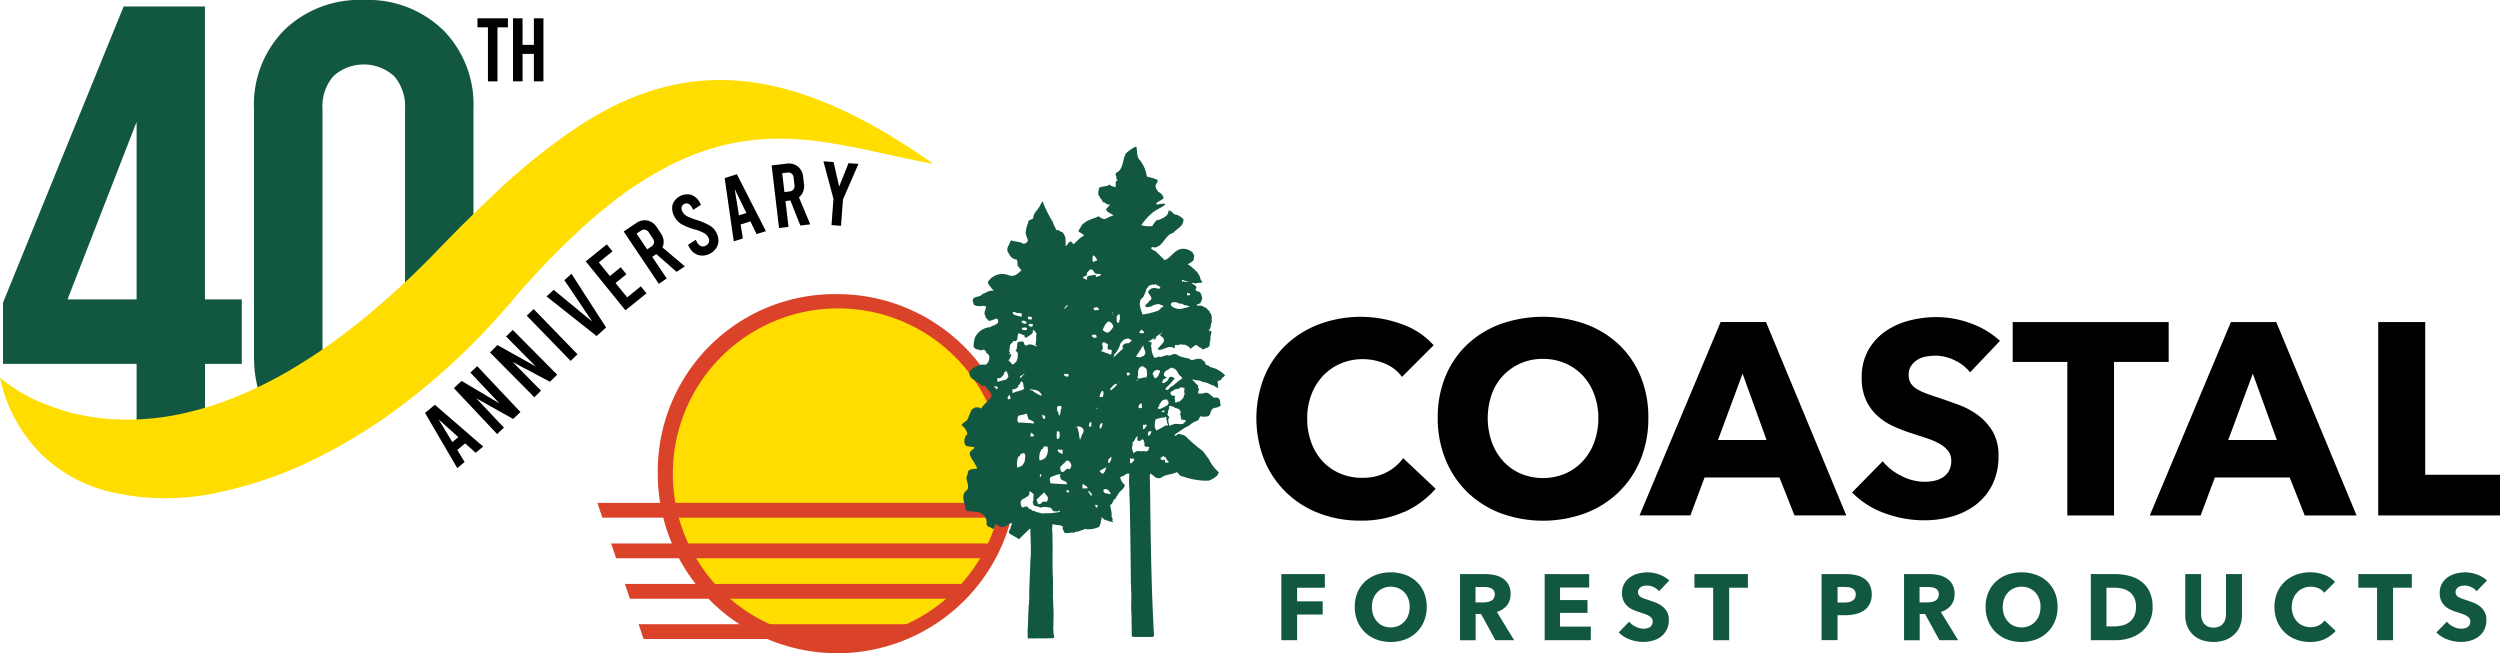 <?xml version="1.0" encoding="UTF-8"?>
<svg xmlns="http://www.w3.org/2000/svg" width="186.765" height="48.8" viewBox="0 0 186.765 48.8">
  <g id="CFP-logo-40th-anniversary" transform="translate(0 0)">
    <g id="Group_11" data-name="Group 11" transform="translate(31.752 1.368)">
      <path id="Path_36" data-name="Path 36" d="M62.316,59.374l-.59.49.547.9-.549.456L59.316,57.1l.734-.61,3.61,3.122-.559.465Zm-.511-.467-1.482-1.331,1.036,1.7Z" transform="translate(-59.316 -27.619)"></path>
      <path id="Path_37" data-name="Path 37" d="M63.339,52.744l.574-.54,2.829,1.678-2.169-2.3.51-.48,3.231,3.426-.549.517L65.012,53.5l2.067,2.193-.509.48Z" transform="translate(-61.185 -25.115)"></path>
      <path id="Path_38" data-name="Path 38" d="M68.379,47.731l.558-.555,2.871,1.606-2.226-2.245.5-.493,3.317,3.344-.536.53-2.79-1.477,2.121,2.14-.5.492Z" transform="translate(-63.527 -22.765)"></path>
      <rect id="Rectangle_1" data-name="Rectangle 1" width="0.713" height="4.709" transform="translate(7.6 22.216) rotate(-44.148)"></rect>
      <path id="Path_39" data-name="Path 39" d="M78.134,38.208l2.587,4.011-.707.642L76.271,39.9l.537-.489,2.886,2.378-2.089-3.1Z" transform="translate(-67.195 -19.124)"></path>
      <path id="Path_40" data-name="Path 40" d="M81.745,35.371,83.317,34.1l.425.522-1.019.826.826,1.019.809-.657.424.523-.81.656.869,1.071,1.019-.825.423.522L84.71,39.028Z" transform="translate(-69.739 -17.213)"></path>
      <path id="Path_41" data-name="Path 41" d="M90.995,34.589l-1.514-1.325-.307.207,1.083,1.614-.592.4-2.625-3.909.927-.623a1.094,1.094,0,0,1,.845-.2,1.116,1.116,0,0,1,.708.51l.287.43a1.212,1.212,0,0,1,.213.546.952.952,0,0,1-.083.526l1.67,1.414Zm-2.2-1.678.307-.206a.439.439,0,0,0,.2-.275.433.433,0,0,0-.085-.331l-.3-.453a.4.4,0,0,0-.607-.119l-.307.206Z" transform="translate(-72.2 -15.649)"></path>
      <path id="Path_42" data-name="Path 42" d="M96.012,31.686a1.039,1.039,0,0,1-.549-.184,1.227,1.227,0,0,1-.4-.469l-.074-.15.58-.375.079.156a.616.616,0,0,0,.289.306.412.412,0,0,0,.367-.019.463.463,0,0,0,.244-.259.437.437,0,0,0-.038-.35.808.808,0,0,0-.314-.332,3.491,3.491,0,0,0-.726-.282,4.131,4.131,0,0,1-1.012-.417,1.4,1.4,0,0,1-.495-.557,1.193,1.193,0,0,1-.122-.884,1.158,1.158,0,0,1,1.419-.711,1.209,1.209,0,0,1,.64.627l.055.108-.579.375-.062-.12a.7.7,0,0,0-.275-.321.334.334,0,0,0-.321,0,.367.367,0,0,0-.207.232.488.488,0,0,0,.062.346.762.762,0,0,0,.312.321,4.328,4.328,0,0,0,.727.293,4.927,4.927,0,0,1,1.019.432A1.338,1.338,0,0,1,97.12,30a1.228,1.228,0,0,1,.14.6,1.034,1.034,0,0,1-.18.55,1.28,1.28,0,0,1-1.068.539" transform="translate(-75.342 -13.961)"></path>
      <path id="Path_43" data-name="Path 43" d="M103.054,27.839l-.73.232.168,1.041-.68.216-.68-4.725.911-.289,2.168,4.252-.694.219Zm-.3-.626-.873-1.791.321,1.966Z" transform="translate(-78.747 -12.667)"></path>
      <path id="Path_44" data-name="Path 44" d="M109.832,27.452l-.743-1.87-.367.044.228,1.93-.708.084-.552-4.677,1.108-.131a1.09,1.09,0,0,1,.844.209,1.108,1.108,0,0,1,.4.776l.062.514a1.255,1.255,0,0,1-.06.583.961.961,0,0,1-.315.43l.841,2.021Zm-1.188-2.5.367-.043a.434.434,0,0,0,.308-.151.441.441,0,0,0,.076-.334l-.064-.541a.4.4,0,0,0-.486-.383l-.367.043Z" transform="translate(-81.795 -11.973)"></path>
      <path id="Path_45" data-name="Path 45" d="M117.53,22.707l-1.156,2.659-.146,1.966-.711-.053.146-1.966-.75-2.8.759.056.416,1.832.7-1.749Z" transform="translate(-85.151 -11.83)"></path>
      <path id="Path_49" data-name="Path 49" d="M66.638,2.557h2.274v.673h-.781V7.266h-.712V3.229h-.781Z" transform="translate(-62.719 -2.556)"></path>
      <path id="Path_50" data-name="Path 50" d="M71.6,7.265V2.556h.712V4.541h.848V2.556h.713V7.265h-.713V5.214h-.848V7.265Z" transform="translate(-65.027 -2.556)"></path>
    </g>
    <g id="Group_12" data-name="Group 12" transform="translate(0.225 0)">
      <path id="Path_46" data-name="Path 46" d="M49.571,2.24A8.062,8.062,0,0,0,43.641,0a8.06,8.06,0,0,0-5.928,2.24,7.933,7.933,0,0,0-2.267,5.9V26.558c0,.14.006.284.011.419A8.254,8.254,0,0,0,36.6,31.044c.222-.15.439-.31.662-.471a.115.115,0,0,0,.032-.026c.129-.088.254-.186.383-.285a33.038,33.038,0,0,0,3.012-2.582,4.711,4.711,0,0,1-.124-1.123V8.143a3.431,3.431,0,0,1,.817-2.458,3.388,3.388,0,0,1,4.532,0,3.455,3.455,0,0,1,.817,2.458V21.978c.149-.14,3.9-3.678,5.112-4.237v-9.6a7.934,7.934,0,0,0-2.266-5.9" transform="translate(-16.697)" fill="#125741"></path>
      <path id="Path_47" data-name="Path 47" d="M15.506,22.785V.9H9.433L.42,23.023V27.6H10.4v7.037h3.751c.45-.15.906-.321,1.36-.518V27.6h2.748V22.785Zm-10.265,0L10.4,9.524V22.785Z" transform="translate(-0.42 -0.418)" fill="#125741"></path>
    </g>
    <path id="Path_48" data-name="Path 48" d="M69.724,17.43c-5.86-1.061-11.011-3.08-17.245-.927-.022.007-.036.015-.06.022a17.627,17.627,0,0,0-1.86.762A26.461,26.461,0,0,0,45.1,20.823c-.024.015-.038.03-.06.045q-.528.426-1.076.919c-.263.225-.524.464-.786.71a57.813,57.813,0,0,0-5,5.254c-.524.621-1.054,1.211-1.6,1.787a5.218,5.218,0,0,1-.388.419.486.486,0,0,1-.06.067c-.419.442-.845.867-1.272,1.286a47.952,47.952,0,0,1-4.634,4.006c-.187.142-.366.284-.553.411a.169.169,0,0,1-.045.037l-.41.3c-.83.6-1.66,1.144-2.5,1.659-.024.016-.038.022-.06.037-1.018.613-2.027,1.173-3.035,1.667a30.3,30.3,0,0,1-7,2.482,18.292,18.292,0,0,1-8.5,0,11.09,11.09,0,0,1-4.806-2.572c-.022-.015-.038-.037-.06-.052A11.333,11.333,0,0,1,0,33.4a11.809,11.809,0,0,0,3.342,1.966.1.1,0,0,0,.044.015,16,16,0,0,0,5.824,1.151,19,19,0,0,0,4.993-.583,21.29,21.29,0,0,0,2.391-.718c.247-.089.494-.179.74-.276a30.149,30.149,0,0,0,3.17-1.465c.359-.187.718-.389,1.083-.605A41.816,41.816,0,0,0,26.894,29.2c.254-.2.515-.411.77-.628.352-.292.718-.606,1.076-.92.023-.015.038-.037.059-.052,1.264-1.106,2.58-2.355,3.917-3.745.524-.545,1.04-1.068,1.548-1.584.627-.628,1.248-1.234,1.861-1.824.022-.022.036-.037.06-.059l.388-.367a47.781,47.781,0,0,1,6.6-5.367c.262-.179.523-.344.786-.5.358-.217.717-.426,1.076-.62.022-.007.036-.022.06-.029A19.347,19.347,0,0,1,50.56,11.48a17.193,17.193,0,0,1,1.86-.261h.06c4.934-.389,10.443,1.405,17.245,6.212" transform="translate(0 -5.189)" fill="#fd0"></path>
    <path id="Path_51" data-name="Path 51" d="M118.427,55.186a12.9,12.9,0,1,1-12.9-12.851,12.876,12.876,0,0,1,12.9,12.851" transform="translate(-43.044 -19.673)" fill="#fd0"></path>
    <path id="Path_52" data-name="Path 52" d="M118.625,54.462a13.413,13.413,0,1,1-26.826,0,13.225,13.225,0,0,1,13.413-13.414,13.413,13.413,0,0,1,13.413,13.414M105.271,42.114a12.347,12.347,0,1,0,12.348,12.348,12.348,12.348,0,0,0-12.348-12.348" transform="translate(-42.659 -19.075)" fill="#da4329"></path>
    <path id="Path_53" data-name="Path 53" d="M114.434,71.285V70.179H83.363l.376,1.106Z" transform="translate(-38.739 -32.612)" fill="#da4329"></path>
    <path id="Path_54" data-name="Path 54" d="M113.975,76.953V75.846H85.289l.376,1.108Z" transform="translate(-39.634 -35.246)" fill="#da4329"></path>
    <path id="Path_55" data-name="Path 55" d="M112.293,82.6l.851-1.108H87.209l.376,1.108Z" transform="translate(-40.526 -37.87)" fill="#da4329"></path>
    <path id="Path_56" data-name="Path 56" d="M107.362,88.217,110.5,87.11H89.117l.376,1.107Z" transform="translate(-41.413 -40.48)" fill="#da4329"></path>
    <path id="Path_57" data-name="Path 57" d="M162.368,42.913a.083.083,0,0,0-.011-.009l-.017.028Z" transform="translate(-75.44 -19.938)" fill="#125741"></path>
    <path id="Path_58" data-name="Path 58" d="M142.992,44.745a.081.081,0,0,0,.007.017l.021,0Z" transform="translate(-66.449 -20.793)" fill="#125741"></path>
    <path id="Path_59" data-name="Path 59" d="M165.192,55.5h0l.019.019Z" transform="translate(-76.765 -25.791)" fill="#125741"></path>
    <path id="Path_60" data-name="Path 60" d="M147.754,58.107c-.011.013-.02.025-.032.037a.23.23,0,0,0,.032-.037" transform="translate(-68.647 -27.002)" fill="#125741"></path>
    <path id="Path_61" data-name="Path 61" d="M143.116,57.734h0l.027-.019Z" transform="translate(-66.506 -26.821)" fill="#125741"></path>
    <path id="Path_62" data-name="Path 62" d="M145.426,57.851a.027.027,0,0,0-.007-.012.068.068,0,0,0,.007.012" transform="translate(-67.576 -26.878)" fill="#125741"></path>
    <path id="Path_63" data-name="Path 63" d="M149.755,59.629c0,.005,0,.011-.006.017a.14.14,0,0,1,.025,0Z" transform="translate(-69.589 -27.71)" fill="#125741"></path>
    <path id="Path_64" data-name="Path 64" d="M138.193,67.83h.017a.018.018,0,0,0-.017,0" transform="translate(-64.218 -31.52)" fill="#125741"></path>
    <path id="Path_65" data-name="Path 65" d="M147.777,35.3c-.028.18.075.3.114.456a.318.318,0,0,1-.133.389l-.028-.029-.133.114-.047-.047-.048.047c-.066-.047-.37.019-.266-.18.085-.057.047-.208.18-.208-.067-.171-.039-.294-.162-.456-.1-.2-.237-.142-.436-.247-.256.076-.446-.037-.607.247a.451.451,0,0,0,.228.342c.237.351-.389.493-.456.778.38.133.749-.322,1.157-.209m2.049-1.934c0,.1-.237.113-.133.256.654.417-.142.692-.209,1.024l.066.02c.395.035.713-.368,1.117-.145.059.034.1.018.088.011.018-.094-.048-.264.142-.228.17.057.284-.133.455,0,.085-.085.441.065.569.275.034.018.057-.017.075-.035.093-.092.18-.122.314-.24l.151.048c.047.085.114.1.162.151.085-.057.17.162.227.113.114.048.209-.123.323-.086.114-.113.161-.066.2-.293-.028-.067.022-.191.032-.277,0,0,.033.01.016-.046a1.2,1.2,0,0,1,0-.228c0-.056.114-.351.047-.436a.11.11,0,0,0-.133.028l-.047-.048a.812.812,0,0,0,.18-.436c-.066-.086.152-.256.048-.314s.113-.085-.028-.113l.048-.048c-.038-.1,0-.238-.086-.322h.019c-.009-.057-.161-.115-.095-.2-.151-.085-.218-.284-.426-.322a.515.515,0,0,0-.484-.086l-.066-.076.066-.067c.076.057.151-.085.209-.066.019-.066.095-.19.095-.228l.038-.133a.551.551,0,0,0-.019-.095c-.037-.095-.057-.313-.209-.389-.057-.057-.1.037-.151-.067-.266-.057.009-.2-.076-.342-.086-.095-.246-.161-.342-.246a.361.361,0,0,1,.275.039,1.562,1.562,0,0,1,.483-.067c.114-.076-.085-.189-.076-.228l-.038-.133a.8.8,0,0,0-.161-.323l-.047-.085a3.679,3.679,0,0,0-.73-.616,1.125,1.125,0,0,0,.436-.294c.076-.047-.057-.1.047-.142-.057-.085.066-.161-.028-.247-.066-.246-.2-.284-.407-.389a.891.891,0,0,0-.731,0c-.418.19-.588.588-1.025.778l-.7-.683a.667.667,0,0,1-.323-.208c.076-.18.209-.028.323-.066.606-.124.731-.939,1.337-1.091.323-.37.787-.474.759-1.024-.114-.076-.247-.238-.342-.228-.057-.133-.142-.028-.209-.114-.179.048-.265-.228-.436-.275-.066.076-.057-.057-.132-.048.037.465-.494.616-.778.749l-.038-.048a1.422,1.422,0,0,0-.389.484,1.993,1.993,0,0,1-.825-.066,4.611,4.611,0,0,1,.88-.968c.291-.23.945-.492.9-.606s-.634.1-.664-.019.545-.333.55-.436a.653.653,0,0,0-.389-.455c-.095-.152-.246-.33-.209-.474s.186-.295.162-.389-.521-.2-.816-.293a2.527,2.527,0,0,0-.531-1.233c-.247-.247-.171-.655-.247-.977h-.095a3.141,3.141,0,0,0-.7.5c-.076.037.01.141-.066.151-.19.474-.132,1.043-.664,1.3-.095.152.085.246.028.407-.028.1.18.1.037.19l-.019-.029c-.133.162-.019.294-.094.5-.153-.066-.323-.066-.427-.209-.228.189-.541.1-.8.256-.01.256-.085.285-.028.541.018.076.142.113.094.209.18.066.209.418.342.323a.572.572,0,0,0,.436.18,3.13,3.13,0,0,0-.322.361.65.65,0,0,0,.175.2c.139.1.343.18.394.232a3.562,3.562,0,0,0-.522.227c-.237.133-.436-.048-.6-.161a1.106,1.106,0,0,1-.38.161s-.315.118-.449.188a2.073,2.073,0,0,0-.443.333c-.019.133-.19.285-.228.436.077.124.361.18.408.342l-.162.085a3.3,3.3,0,0,0-.454.408.378.378,0,0,1-.115.095l-.037.048-.209-.209c-.256.066-.18.256-.389.342,0-.4.057-.74-.275-1.072-.171.086-.189-.237-.38-.085a2.964,2.964,0,0,1-.342-.749l-.028.019-.066-.132a8.946,8.946,0,0,1-.588-1.215l-.013-.051c-.1-.152-.034.089-.129.079a2.205,2.205,0,0,1-.408.635s-.209.294-.18.437c-.067.208-.313.123-.389.313l.019.028a2.579,2.579,0,0,0-.206.825c.031.245.168.48.168.559a.381.381,0,0,1-.322.247c-.294-.189-.635-.142-.958-.266-.057.313-.456.626-.133,1a.688.688,0,0,0,.541.437c.133.057.067.332.114.5.17.085.124.265.3.265-.247.256-.531.569-.958.418a1.268,1.268,0,0,0-1.574.493c-.019.142.18.351.275.456l-.019.028c.161.057.038.076.18.161l-.028.019c-.342-.066-.465.133-.815.228-.18.294-.608.113-.731.456a1.57,1.57,0,0,0,.1.36c.256.142.265.057.5.114.123-.095.266,0,.407,0-.019.237-.228.5-.047.711-.048.171.246.3.246.389a3.518,3.518,0,0,0,.55-.189c.162.019.124.132.162.256-.133.256-.493.275-.617.389a1.368,1.368,0,0,0-1.138.8,2.627,2.627,0,0,0-.095.655c.043.089.151.152.161.18.085.049.208-.009.256.076a.525.525,0,0,0,.36-.048c.076.02.01.115.1.086.01.029.114.085.038.142,0,0,.348.17.256.455a.611.611,0,0,1-.256.455,1.373,1.373,0,0,0-1.224.522c-.057.475.342.6.7.863.113.066.284.3.407.18l.048-.019c.1.228.389.418.455.617.086.142.038.3-.047.313-.152.266-.541.521-.7.825-.066-.133-.3-.113-.436-.113-.095.1-.214.1-.266.18s-.256.617-.256.617c-.086.266-.322.266-.5.541a1.012,1.012,0,0,1,.436.617c-.019.085-.038.123-.114.142a1.279,1.279,0,0,0-.066.2.584.584,0,0,0,0,.454c.1.259.541.133.731.257-.19.218-.369.238-.37.454s.332.626.389.769c.048.114.209.247.114.37-.189-.028-.532.01-.635.2a.721.721,0,0,1-.067.295c-.171.313.218.673.019,1.052-.588.455-.142.967-.114,1.545.465.181,1.081-.037,1.413.456a.75.75,0,0,1,.133.549c.057.3.285.2.456.38.085.038.085-.066.161-.114.019-.569.36.142.635-.037.285-.019.323-.19.569-.275,0,0,.028-.057.048-.048-.039.057.085.151-.019.209.01.038-.066.142-.047.18-.01.1-.18.256-.114.408.228.18.512.266.73.456l.8-.778c.133,0,.019.171.066.228-.01.095.075,1.584,0,2.049,0,0-.078,2.1-.095,2.371a8.085,8.085,0,0,1-.048,1.253c.01.094-.019.474-.019.474s-.019.826-.048,1.186c-.009.151.008.274,0,.368a1.374,1.374,0,0,1,0,.268c.209-.038.465.01.635-.019,0,0,.892.012,1.3-.019.1-.1.01-.266,0-.323a2.886,2.886,0,0,0-.019-.341s.031-1,.019-1.384c0,0-.038-.749-.047-1.186a3.189,3.189,0,0,0,0-.521,9.573,9.573,0,0,0-.019-1.12s-.019-1.176,0-1.641l-.019-1.338a1.931,1.931,0,0,1,.019-.663c.3.113.521.009.777.209-.1.151.085.332.114.454a1.671,1.671,0,0,0,.522-.028c.095-.019.209.056.294-.067.124.038.275-.066.36-.047.076-.133.208-.01.3-.161a1.746,1.746,0,0,0,1.09-.151c.085-.086.1-.275.162-.37l-.048-.047.048-.038c-.01-.086.095-.142,0-.189l.066-.067.18.18c.1-.037.161.114.247.048a.4.4,0,0,0,.3.094c.039.1.085-.028.113,0-.009-.057-.123-.066-.048-.142.01-.066-.037-.237-.095-.246.01-.066.086-.066,0-.115l.048-.048-.019-.018c-.01-.171-.076-.408-.114-.664.227-.133.171-.369.408-.5.085-.048.01-.18.133-.2.077-.342.541-.483.55-.824a.838.838,0,0,1-.342-.589c.066.047.133-.094.2-.047l.162-.113c.057-.02.237-.162.322-.048a5.32,5.32,0,0,0,0,1.024v.484c.048.414.1,5.142.115,6.687,0,0,.056,1.014.019,1.461,0,0,0,.664.028.911,0,0,.01.911.019,1.5l.067.095h1.507l.086-.095c-.256-4.59-.246-8.536-.313-11.969,0,0,.009-.123.066-.133,0,0,.192.135.293.229a.447.447,0,0,0,.55.037c.284-.218.759-.19,1.11-.38.151.113.256.342.408.313a5.389,5.389,0,0,0,1.252.294,3.646,3.646,0,0,0,.73.029,1.77,1.77,0,0,0,.665-.422s.065-.2.084-.2a2.967,2.967,0,0,1-.721-.929c.019-.009-.484-.664-.484-.664a11.829,11.829,0,0,1-1.3-1.119,1.42,1.42,0,0,0-.522-.151c-.121.059-.133.124-.227.133l-.067-.067s.56-.38.635-.436a4.524,4.524,0,0,1,.5-.275,1.37,1.37,0,0,1,.57-.341c.1-.034.228-.342.228-.342a1.066,1.066,0,0,0,.456.028c.417-.019.189-.474.569-.635,0,0,.285-.057.322-.077a.6.6,0,0,1,.133-.066c.086-.038,0-.246,0-.246a.2.2,0,0,0,0-.115c-.008-.1-.1-.316-.294-.275h-.161c-.189-.1-.418-.436-.664-.361a1.121,1.121,0,0,1-.569.039c.133-.067,0-.19.1-.228.019-.076-.01-.123-.067-.2a.229.229,0,0,0,0-.066l.048-.047c-.133-.123-.294-.294-.455-.455l.037-.066c.076.095.218.076.3.085a1.155,1.155,0,0,0,.227.028c.218.152.379.089.645.222a2.644,2.644,0,0,0,.4.162,1.242,1.242,0,0,0,.345.185c-.1-.123-.01-.341-.1-.455.085-.18.274-.084.3-.216l.067-.106c.115-.057.139-.139.228-.18a2.287,2.287,0,0,0-.712-.5s-.3-.1-.426-.133c-.124-.162-.238-.066-.37-.256.057-.142-.151-.17-.227-.294-.038-.066-.256-.047-.294-.066-.113.028-.218.038-.36.086-.076-.01-.152.047-.228-.038-.009-.077-.635-.124-.911-.3a.421.421,0,0,0-.37-.086s-.294.162-.456.066a3.436,3.436,0,0,0-.407.133,2.7,2.7,0,0,0-.294,0c-.076.095-.133.028-.228.076a1.288,1.288,0,0,1-.227-.759c-.123-.142.095-.294-.048-.427-.018,0-.056-.01-.066.019-.047-.1-.123,0-.18,0m1.906-.882-.019.019m-1.46.683c.237,0,.2-.275.3-.408-.132-.1.152-.085.066-.228m-3.348,1.954c.01-.066.075-.142.047-.2a1.73,1.73,0,0,0,.474-.843c.142-.171.266-.351.456-.342.171-.134.323.142.483.113,0-.029-.019-.038-.028-.048m4.325-3.433a.179.179,0,0,1-.2.114c-.113-.038-.018-.142-.047-.209.038,0,.057.048.086.066.066-.076.094.048.161.028m-.588-1.052a4.351,4.351,0,0,0,.456.162.944.944,0,0,1-.408-.048l-.048.048-.066-.067Zm-.8,1.707a.722.722,0,0,1,.426,0l.076.066.038-.037c.048.123.142,0,.209.067.066-.039.171.161.275.085a1.216,1.216,0,0,0,.341.094,3.631,3.631,0,0,1-.389.133c-.066-.086-.132.076-.227.048a.91.91,0,0,1-.8-.228c-.047-.047-.01-.162.048-.228m-2.277-.294c.228-.124.217-.4.342-.521-.048-.086.075-.19.047-.228.123-.1.208-.314.38-.275l.028-.047c.133.114.284-.133.389.114.114-.1.18.1.247.141-.161.189-.389-.085-.588.039-.133-.01-.275.151-.341.256.028.227.465.474.114.683l-.029-.028c.019.18-.455.342-.227.5.095-.02.2.047.275-.067l.048.048a1.1,1.1,0,0,1,.683-.209c.076.1.285.057.275.229l-.011.019a.056.056,0,0,1,.011.009l-.028.019.017-.028c-.06-.052-.107.043-.179-.019.048.123-.095.179-.18.255a5.873,5.873,0,0,1-1.186.294c-.124-.407-.332-.835-.085-1.185m.019,2.295c.01.1.209.115.18.256-.066,0-.142.1-.2,0-.019.057-.057.038-.095.019-.124-.1.066-.2.113-.276M145.464,33a.114.114,0,0,0,.043-.032c0-.009,0-.016,0-.022-.015-.031-.088-.054-.044-.1a.1.1,0,0,1,.044.1.023.023,0,0,1,0,.022.187.187,0,0,0,.022.108Zm-.731,6.19c-.075.009-.171-.02-.228.028a.865.865,0,0,1,.18-.483c.151-.029.085.18.114.275l-.048.047c.066.048-.019.086-.019.133m-.209,2.39c-.019-.162-.057-.38.18-.455a.468.468,0,0,1-.18.455m.066-5.823c.18-.067.133-.238.162-.342l-.048-.047h.029a.175.175,0,0,1,.067-.275l.047.047c.038-.132.095.076.18.048.256.094-.113.4.2.474.075-.1.113.1.189,0a1.6,1.6,0,0,1-.047.369c-.152-.047-.313-.123-.484-.161l-.038-.048a.871.871,0,0,1-.256-.066m.456-1.366-.085-.067-.029.019-.2-.161c.086-.209.209-.541.456-.635a.475.475,0,0,1,.341.408c-.113.161-.275.426-.483.436m.958-.958-.047.047c.037.019.018.057.028.086-.142-.019.01.094-.076.113-.189-.085-.114-.275-.133-.426-.019-.123.133-.228.181-.275a.63.63,0,0,1,.047.456m-1.982-4.828c.161.066.171.151.294.323-.038.17-.18.038-.294.2a.7.7,0,0,1,0-.521m-.474,1.318.085-.113a.788.788,0,0,0,.142-.133c.189-.076.225.067.283.1l.031.084a.38.38,0,0,0,.255.142c.048-.019.077-.076.114,0h.066l.1.019c-.1.171-.256.133-.389.209-.028,0,.019-.124-.066-.19a2.273,2.273,0,0,1-.342.076c-.085-.048-.161.076-.256.066l-.019.247c-.1-.048-.218-.086-.294-.133.019-.171.389-.124.294-.37m.73,4.809a.292.292,0,0,1-.37-.113c.019-.114.143-.057.181-.114l.048.048c.009-.028.047-.028.066-.028a.275.275,0,0,1,.076.208m.133-2.029c-.133-.076-.247.095-.36-.085-.01-.189.171-.085.246-.162.019.048.218.142.114.247m-1.366,9.74a5.327,5.327,0,0,1-.1-.588c0-.048-.076-.246-.085-.341l-.095-.1a.41.41,0,0,1,.521.19c.057.189-.086.342-.133.456,0,.113-.133.266-.113.378m-.844,3.87c-.114.029-.18-.028-.18-.133a.131.131,0,0,1,.209.047c-.048.02-.019.057-.028.086m-.617-1.631a.569.569,0,0,0-.037-.228,1.874,1.874,0,0,1,.36-.369c.171-.3.38-.1.456.113.076.123-.028.284-.095.408-.3-.266-.408.446-.684.076m.256-7.246c.142.142.275-.1.342.113v.094c-.143.048-.37.01-.342-.208m-.161,2.5-.048.048c.028.009.028.048.028.066h-.028c-.053.185-.034.418-.168.58a.225.225,0,0,1-.031.037c.012-.012.02-.025.031-.037.079-.116-.109-.177-.031-.323-.152-.038-.1-.256-.1-.408.124-.028.218-.114.342.037m-.342,1.784c.047.01.1.095.161.038.01.142.1.446-.095.569l-.085-.019a1.473,1.473,0,0,1,.019-.588m.133,1.366c.075.124.18-.019.275.067v.293a.871.871,0,0,1-.361-.208.126.126,0,0,1,.086-.152m2.371-2.03.047.048c.029.085-.019.189,0,.294l-.208-.019c.086-.095.009-.275.161-.323m.436-.957-.029-.02.114-.113c.019.066-.057.085-.085.133m-4.468,6.742.55-.53a4.275,4.275,0,0,1,.295.389c-.02.086,0,.256-.133.323a.393.393,0,0,0-.275,0c-.1.085-.171.237-.294.133h-.077c.029-.1-.085-.218-.066-.314m-.474-4.969c.161-.057.113.114.247.095v.161h-.228c-.1-.095.114-.2-.019-.256m.227-.7a3.74,3.74,0,0,0-.682-.047l.019-.019a4,4,0,0,0-.474,0c.056-.114-.1-.066-.067-.162h.019c0-.085-.037-.36.18-.389a3.092,3.092,0,0,1,.342-.066l.067-.048h0l.028-.019-.027.019.16.028c-.123.1.085.171.028.294.114.209.266.1.455.314.01.047-.028.066-.047.094m-.635,2.751a.853.853,0,0,1-.275.436c-.114.009-.161.094-.294.094a1.247,1.247,0,0,1,.067-.759c0-.113.179-.038.132-.18a.505.505,0,0,1,.256-.134c.237.019.095.39.114.542m-.483-5.53-.048-.048c.152-.066.18-.2.228-.313.228-.01.162.284.209.407-.01.038.028.047.048.067-.067.218-.332.151-.408.256-.161-.028-.313.113-.455.113h-.028V38.6h.028v.019a.555.555,0,0,0,.427-.228m.322-.8c-.057.038-.066.113-.142.161l-.066-.019c-.019-.142.171-.162.275-.256h.067l-.086.095c0-.028-.019-.037-.028-.047l-.048.047Zm.682,1.09c-.038.028-.18,0-.142-.066.389.038.721.057.873.436a.044.044,0,0,0-.028.048,2.343,2.343,0,0,1-.7-.418m.768,4.354c0,.018.019.028.029.047.076-.075.028-.189.161-.209a1.163,1.163,0,0,0,.2.019.973.973,0,0,1-.2.891c-.1.01-.218.161-.389.133a1.082,1.082,0,0,1,.2-.882m-.019-2.551a.022.022,0,0,1,.007.012c.056.085.221.016.239.2l-.037.133c-.2.018-.177-.263-.2-.33l-.007-.012m-.161,4.666c.01-.066-.019-.151.028-.18l.086-.028c-.048.048.047.2-.114.209M142.086,32.3c.076.142-.076.133-.161.294-.01-.038-.057-.019-.086-.019Zm-2.571,1.5c.038.085-.057.132-.132.142a.218.218,0,0,1-.19-.142c.029-.115.19-.057.256-.067.057-.028.047.038.066.067m-.36-.608c.142,0,.256-.047.313.133-.048.123-.246.066-.275.048-.086-.039-.028-.124-.038-.181m-.075.949c-.076.086-.209.029-.313.048-.057-.066-.1-.142-.047-.18.094.039.379-.113.36.133m-.173-.637a.1.1,0,0,1-.006-.018l.028.019-.021,0c.047.088.18.02.135.163-.086.1-.332.01-.37-.113.052-.113.16-.059.235-.049m-.851-.681c.218.028.3.152.5.066l-.019.029c.028.038.086.019.133.019-.009.037.029.047.048.066-.067.057-.029.1-.048.189a3.289,3.289,0,0,1-.635-.189c.085-.01-.1-.115.019-.181m-.265,3.215-.048-.047.048-.047c.056-.047-.029-.133-.029-.133-.048.028.029-.114,0-.162.057-.1,0-.3.113-.436a.639.639,0,0,0,.18-.2.753.753,0,0,1,.208,0,.478.478,0,0,0,.114-.342.4.4,0,0,1,.067-.228c.142-.028.3.124.436.133.047.048,0,.191.113.18a1.824,1.824,0,0,0,.54-.389c-.066-.029-.009-.066,0-.113s-.066-.029-.019-.085c.152.056.218.2.275.274v.133h-.028a4.234,4.234,0,0,1-.019.588l-.048.1c.057-.019.085.113.142.132h-.095s-.418-.237-.617-.086c-.028-.056-.114.124-.18,0l-.095-.094c.067-.057-.047-.1-.038-.161a.713.713,0,0,0-.436.047c-.047.247-.019.256-.066.5-.029.048-.1.115-.067.162.161.037.152.227.152.293a1.09,1.09,0,0,1-.152.55l-.028-.028c-.028.009-.019.047-.019.066-.1.009-.057.114-.18.095-.18-.048-.114-.19-.323-.275a1.579,1.579,0,0,0,.228-.427c-.039-.047-.161-.075-.132,0m-1.167,2.343a.452.452,0,0,1,.294.086c-.077.085-.019.113-.133.161.048-.113-.161-.124-.161-.247m.863-.483a4.15,4.15,0,0,0-.588.161c-.019-.1-.095-.227,0-.293.218.095.313-.142.455-.246V37.4l.019.019c.028-.152.114-.057.142-.209a1.2,1.2,0,0,1,.18.455c-.057.067-.1.19-.208.228m.275,1.1.113.294-.161.085c-.189-.123.019-.246.048-.379m3.755,8.782a5.484,5.484,0,0,1-1.185.1c-.066.066-.2-.029-.266-.029a1.8,1.8,0,0,1-.483-.161c-.133.066-.142-.152-.294-.114-.095-.066-.161-.2-.275-.227l-.066.076c-.038-.076-.066-.019-.113,0-.01.009-.019.028-.047.019l-.048-.048c-.028.057-.028.038-.066,0-.037-.114-.113-.36-.019-.455.1-.189.351-.161.427-.341a.079.079,0,0,0,.075.028c.067-.1.152-.256.086-.369.123-.028.266.123.342.227-.048.256.01.407-.086.616.048.01.1.076.038.114.181.209.332.1.55.247a.994.994,0,0,1,.665,0c.161-.067.218.255.36.275.133-.02.275.056.389-.067a.072.072,0,0,1,.019.114m-.682-2.143c-.019-.161-.1-.266-.019-.427.142-.123.342-.123.5-.227.085.038.256-.086.294.02-.142.057-.019.17-.029.256.1.255.484.123.484.455-.408-.028-.854-.048-1.233-.076m2.76.37c-.1.029-.21-.01-.342.019a.583.583,0,0,1,0-.361l.152.133.028-.019.18.161c-.028.01-.019.037-.019.066m.293.589-.256-.361c.189-.038.18.133.3.2a.3.3,0,0,1-.048.162m.5.8c-.066,0-.039.057-.1.067a.236.236,0,0,1-.095-.247c.057.113.142-.038.19.095-.029-.01-.039.009-.048.018-.009.038.029.048.048.067m.654-2.978c-.085.151-.095.342-.246.474-.133.085-.209-.133-.294-.18m.8,1.754c-.19-.123-.5.01-.5-.322-.029-.1.066.048.066-.066.19-.067.351.1.456.275.01.075.01.038-.019.113m-.047-2.39.019.019c.009.037-.057.019-.086.028l-.048-.047.048-.048c-.1-.037.01-.123-.028-.162l.227-.227a.524.524,0,0,1-.132.437m.132-5.4c-.056-.01-.1-.038-.085-.095.142-.153.275-.38.522-.38-.066.2-.285.332-.437.474m5.4-.161c.028-.047.028-.038.067,0,0,.228-.058.246.028.454a.237.237,0,0,0-.077.229l-.019-.02c-.009.01-.028.02-.019.048l.019.019.019.019-.019-.019-.341.322v-.028c-.1-.086-.218.208-.322-.019.123-.01-.039-.094.047-.142-.067,0-.067-.151,0-.227-.067-.114-.256.019-.342-.181-.1-.256.2-.17.294-.36.047.047.1-.01.142-.048-.01.019.01.038.019.048.038.009.048-.028.066-.048l.048.048a.257.257,0,0,1,.341-.115c.01.01.029.029.048.02m-1.527-.635c.161-.048.151-.076.275-.162l-.048-.048c-.057.077-.1-.066-.161-.066a.369.369,0,0,1,.209-.408c.17-.066.209-.161.36-.209.075.076.1.029.189.076.284.133.256.475.541.588-.085.1.095-.009,0,.1l.095.019c-.095.1-.266.171-.37.275l-.407.341-.019-.028-.029.075-.019-.028c-.095.01-.247.37-.408.228l-.047-.047c.18-.238.418-.389.569-.636l-.019-.019.019.019c-.01-.028.218-.1.066-.2a.308.308,0,0,0-.313-.048c-.019.019-.057.028-.048.066a.639.639,0,0,1-.436.389c-.171-.057.038-.2,0-.275m.322,1.5c-.029.048.047.114.085.162a.3.3,0,0,1-.132.294c-.067-.029-.162.142-.323.142-.038.1-.228.076-.266.113-.238-.123.151-.228.019-.342l.132-.142-.019-.019a.491.491,0,0,1,.5-.209m-.228.939h-.209c.01-.028-.009-.038-.019-.047.123.037.151-.209.246-.019-.028.009-.019.038-.019.066m-.636-3.139c.039-.01.114.018.114-.048.028.048.066.048.114.066l.019-.018c.171.094-.01.237-.019.313a.457.457,0,0,1-.256.294c-.132-.01-.1-.2-.2-.294-.019-.133.124-.246.227-.313m-.824,4.392c-.142-.048-.01.1-.133,0V41.27c.057-.028.171.057.2-.048.218.114-.075.19-.066.343m-.294-1.917c.133.057.029.228.095.256-.086.037.066.1-.047.114.028-.057-.095.057-.114-.029l-.048.048c-.133-.113-.009-.266.114-.389m-.019-2.731c.057.085.077-.058.133-.048.151.123.266.113.342.322-.048.18.095.323-.048.474l.066.077a.582.582,0,0,0-.36.019c-.114.019-.266.095-.361,0,.1-.37-.057-.56.228-.844m-.228.938c-.009.038.01.095-.028.133l-.047-.048Zm-.8-.484c.086.028.229-.047.247.095-.1.029-.123.228-.228.086.039-.048-.085-.18-.019-.18m-.55.664.019.018c-.028.029-.048.067-.085.048Zm1.119,5.87c-.114.067-.218.314-.322.209a1.9,1.9,0,0,1,0-.341c.123.038.189,0,.322.038l-.047.047Zm.977-.7c-.18.133-.266-.067-.436.066l-.048-.048c-.151.037-.379-.077-.54.18-.067-.048-.01-.132-.095-.18a.059.059,0,0,0,.028-.047c-.18-.142.067-.437-.047-.588.246-.123.124-.3.408-.484-.01.143-.086.285.066.389l.047-.048c.067.105.19-.142.275-.085l.086.085-.038.048.038.048h-.019c.133.1-.057.266.133.361a1.785,1.785,0,0,1,.3.028c-.124.095,0,.228-.162.275m.085-1.1-.066-.018c.113-.01-.019-.1.047-.133l-.047-.047c.019-.029.057-.039.047-.067l-.019-.029c0-.056.171-.047.246-.085a.461.461,0,0,1-.209.379m.456-.606.028.019a1.339,1.339,0,0,1,.047-.664,3.32,3.32,0,0,1,.7-.151l.019-.048c.2.067-.01.247.142.314-.095.17.247.389-.114.341-.228.142-.465.266-.711.389.028-.066-.067-.161-.114-.2m.825,2.589c-.151-.048.067-.181-.142-.229-.086.1-.171.029-.247-.066.086-.038-.076-.1.048-.113.056.095.1-.076.18-.114l.066.114.029-.019c-.01.057.18.057.113.18l.18.18c-.037.123-.151.048-.228.067m1.3-2.893c-.3.057-.456-.047-.73.028a.215.215,0,0,1-.142.048c-.016-.008-.038.037-.038.037-.028,0-.038.019-.048.028-.151,0-.066-.228-.161-.294.066-.057-.039-.208.066-.275.076-.18-.247-.2-.066-.37-.057-.095.066-.293.095-.427-.086-.076.018-.076,0-.114l.018.019.048-.047c.019.018.029.056.066.047a.574.574,0,0,1,.275.113c.142.066.4.066.408.276l.066.066c-.047.01-.095.1-.047.142-.019-.009-.029.01-.038.02.123.123,0,.228.113.342a.043.043,0,0,0-.028.047c.152.019.208-.01.323.047.057.114-.124.18-.18.266" transform="translate(-62.356 -9.53)" fill="#125741"></path>
    <g id="Group_10" data-name="Group 10" transform="translate(93.857 23.672)">
      <path id="Path_66" data-name="Path 66" d="M186.354,58.8a7.741,7.741,0,0,1-3.244.643,8.464,8.464,0,0,1-3.091-.551,7.133,7.133,0,0,1-4.091-3.979,8.463,8.463,0,0,1,.01-6.244,6.989,6.989,0,0,1,1.663-2.4,7.362,7.362,0,0,1,2.49-1.52,8.924,8.924,0,0,1,6.091.01,5.772,5.772,0,0,1,2.4,1.582l-2.367,2.367a2.937,2.937,0,0,0-1.286-1,4.272,4.272,0,0,0-1.633-.327,4.137,4.137,0,0,0-1.684.336,3.973,3.973,0,0,0-1.316.929,4.226,4.226,0,0,0-.856,1.4,4.924,4.924,0,0,0-.306,1.765,5.067,5.067,0,0,0,.306,1.8,4.166,4.166,0,0,0,.846,1.4,3.815,3.815,0,0,0,1.3.908,4.118,4.118,0,0,0,1.654.327,3.84,3.84,0,0,0,1.816-.408,3.517,3.517,0,0,0,1.245-1.061l2.429,2.285a6.877,6.877,0,0,1-2.367,1.745" transform="translate(-175.335 -44.222)"></path>
      <path id="Path_67" data-name="Path 67" d="M212.647,51.772a4.977,4.977,0,0,0-.306-1.755,4.2,4.2,0,0,0-.847-1.4,3.917,3.917,0,0,0-1.306-.918,4.136,4.136,0,0,0-1.683-.337,4.018,4.018,0,0,0-2.98,1.255,3.985,3.985,0,0,0-.846,1.4,5.416,5.416,0,0,0,.01,3.561A4.261,4.261,0,0,0,205.535,55a3.859,3.859,0,0,0,1.3.928,4.321,4.321,0,0,0,3.347,0A3.971,3.971,0,0,0,211.483,55a4.189,4.189,0,0,0,.858-1.418,5.177,5.177,0,0,0,.306-1.806m3.734,0a8.067,8.067,0,0,1-.592,3.133,7.135,7.135,0,0,1-1.643,2.428,7.305,7.305,0,0,1-2.5,1.561,9.2,9.2,0,0,1-6.275,0,7.32,7.32,0,0,1-2.489-1.561A7.119,7.119,0,0,1,201.24,54.9a8.047,8.047,0,0,1-.591-3.133,7.95,7.95,0,0,1,.591-3.132,6.85,6.85,0,0,1,1.643-2.377,7.321,7.321,0,0,1,2.489-1.511,9.543,9.543,0,0,1,6.275,0,7.308,7.308,0,0,1,2.5,1.511,6.865,6.865,0,0,1,1.643,2.377,7.969,7.969,0,0,1,.592,3.132" transform="translate(-187.098 -44.222)"></path>
      <path id="Path_68" data-name="Path 68" d="M236.512,48.8l-1.837,4.959h3.632Zm3.877,10.591-1.123-2.837h-5.591l-1.061,2.837h-3.8l6.061-14.448h3.387l6,14.448Z" transform="translate(-200.189 -44.558)"></path>
      <path id="Path_69" data-name="Path 69" d="M267.292,48.383a3.163,3.163,0,0,0-1.173-.908,3.316,3.316,0,0,0-1.4-.336,4.179,4.179,0,0,0-.7.061,1.813,1.813,0,0,0-.642.234,1.587,1.587,0,0,0-.48.449,1.194,1.194,0,0,0-.194.7,1.138,1.138,0,0,0,.153.612,1.358,1.358,0,0,0,.449.428,3.945,3.945,0,0,0,.7.337q.408.153.919.316.734.245,1.53.541a5.719,5.719,0,0,1,1.449.785,4.131,4.131,0,0,1,1.082,1.214,3.5,3.5,0,0,1,.428,1.806,4.716,4.716,0,0,1-.459,2.153,4.3,4.3,0,0,1-1.234,1.5,5.3,5.3,0,0,1-1.776.877,7.459,7.459,0,0,1-2.061.286,8.523,8.523,0,0,1-3-.541,6.346,6.346,0,0,1-2.408-1.541l2.286-2.326a4.217,4.217,0,0,0,1.4,1.092,3.789,3.789,0,0,0,1.724.438,3.463,3.463,0,0,0,.755-.081,1.876,1.876,0,0,0,.643-.266,1.327,1.327,0,0,0,.438-.489,1.546,1.546,0,0,0,.163-.735,1.163,1.163,0,0,0-.2-.694,2,2,0,0,0-.581-.52,4.67,4.67,0,0,0-.939-.428q-.561-.194-1.275-.419a12.117,12.117,0,0,1-1.357-.53,4.533,4.533,0,0,1-1.184-.786,3.627,3.627,0,0,1-.837-1.163,3.933,3.933,0,0,1-.316-1.663,4.083,4.083,0,0,1,.49-2.061,4.247,4.247,0,0,1,1.285-1.408,5.513,5.513,0,0,1,1.8-.806,8.128,8.128,0,0,1,2.02-.255,7.505,7.505,0,0,1,2.5.449,6.444,6.444,0,0,1,2.234,1.326Z" transform="translate(-213.971 -44.24)"></path>
      <path id="Path_70" data-name="Path 70" d="M288.462,47.926V59.394h-3.49V47.926h-4.082V44.946h11.652v2.979Z" transform="translate(-224.387 -44.559)"></path>
      <path id="Path_71" data-name="Path 71" d="M307.722,48.8l-1.837,4.959h3.632ZM311.6,59.394l-1.123-2.837h-5.591l-1.061,2.837h-3.8l6.061-14.448h3.387l6,14.448Z" transform="translate(-233.28 -44.558)"></path>
      <path id="Path_72" data-name="Path 72" d="M331.9,44.946V59.394H341v-3.04h-5.591V44.946Z" transform="translate(-248.089 -44.559)"></path>
    </g>
    <g id="Group_9" data-name="Group 9" transform="translate(95.723 42.754)">
      <path id="Path_73" data-name="Path 73" d="M178.822,80.118v4.941H180V83.14h1.912v-.984H180V81.137h2.073V80.118Z" transform="translate(-178.822 -79.985)" fill="#125741"></path>
      <path id="Path_74" data-name="Path 74" d="M193.174,82.453a1.7,1.7,0,0,0-.1-.6,1.443,1.443,0,0,0-.29-.478,1.349,1.349,0,0,0-.447-.314,1.408,1.408,0,0,0-.576-.115,1.372,1.372,0,0,0-1.019.429,1.36,1.36,0,0,0-.29.478,1.748,1.748,0,0,0-.1.6,1.771,1.771,0,0,0,.1.618,1.471,1.471,0,0,0,.29.485,1.321,1.321,0,0,0,.443.317,1.475,1.475,0,0,0,1.145,0,1.361,1.361,0,0,0,.446-.317,1.443,1.443,0,0,0,.293-.485,1.771,1.771,0,0,0,.1-.618m1.277,0a2.756,2.756,0,0,1-.2,1.071,2.439,2.439,0,0,1-.562.831,2.5,2.5,0,0,1-.855.534,3.149,3.149,0,0,1-2.146,0,2.5,2.5,0,0,1-.851-.534,2.432,2.432,0,0,1-.562-.831,2.755,2.755,0,0,1-.2-1.071,2.723,2.723,0,0,1,.2-1.071,2.339,2.339,0,0,1,.562-.813,2.5,2.5,0,0,1,.851-.517,3.272,3.272,0,0,1,2.146,0,2.5,2.5,0,0,1,.855.517,2.346,2.346,0,0,1,.562.813,2.723,2.723,0,0,1,.2,1.071" transform="translate(-183.584 -79.87)" fill="#125741"></path>
      <path id="Path_75" data-name="Path 75" d="M206.36,81.633a.493.493,0,0,0-.074-.283.512.512,0,0,0-.189-.167.833.833,0,0,0-.26-.081,2,2,0,0,0-.277-.02h-.639v1.151h.568a1.953,1.953,0,0,0,.3-.024.961.961,0,0,0,.28-.088.507.507,0,0,0,.288-.488m.049,3.426L205.336,83.1h-.407v1.961h-1.165V80.118h1.884a3.276,3.276,0,0,1,.694.073,1.807,1.807,0,0,1,.608.248,1.3,1.3,0,0,1,.429.46,1.434,1.434,0,0,1,.161.712,1.314,1.314,0,0,1-.272.845,1.488,1.488,0,0,1-.754.489l1.291,2.114Z" transform="translate(-190.413 -79.985)" fill="#125741"></path>
      <path id="Path_76" data-name="Path 76" d="M215.575,80.118v4.941h3.447V84.04h-2.3V83.014h2.052v-.956h-2.052v-.935H218.9v-1Z" transform="translate(-195.902 -79.985)" fill="#125741"></path>
      <path id="Path_77" data-name="Path 77" d="M228.915,81.293a1.08,1.08,0,0,0-.4-.31,1.133,1.133,0,0,0-.479-.116,1.494,1.494,0,0,0-.241.021.64.64,0,0,0-.219.08.542.542,0,0,0-.164.154.407.407,0,0,0-.066.24.388.388,0,0,0,.052.209.461.461,0,0,0,.154.147,1.35,1.35,0,0,0,.241.115c.093.035.2.071.314.108q.251.084.523.185a1.944,1.944,0,0,1,.5.269,1.409,1.409,0,0,1,.37.415,1.191,1.191,0,0,1,.147.617,1.625,1.625,0,0,1-.157.737,1.483,1.483,0,0,1-.422.513,1.815,1.815,0,0,1-.607.3,2.557,2.557,0,0,1-.706.1,2.912,2.912,0,0,1-1.026-.185,2.182,2.182,0,0,1-.824-.527l.781-.8a1.455,1.455,0,0,0,.479.373,1.29,1.29,0,0,0,.59.15,1.2,1.2,0,0,0,.258-.028.643.643,0,0,0,.221-.091.458.458,0,0,0,.15-.168.53.53,0,0,0,.056-.251.4.4,0,0,0-.07-.238.7.7,0,0,0-.2-.178,1.64,1.64,0,0,0-.322-.147q-.192-.066-.436-.143a4.006,4.006,0,0,1-.464-.181,1.551,1.551,0,0,1-.406-.269,1.249,1.249,0,0,1-.285-.4,1.347,1.347,0,0,1-.108-.569,1.407,1.407,0,0,1,.167-.7,1.458,1.458,0,0,1,.441-.482,1.888,1.888,0,0,1,.613-.276,2.8,2.8,0,0,1,.691-.087,2.563,2.563,0,0,1,.855.154,2.185,2.185,0,0,1,.764.454Z" transform="translate(-200.699 -79.876)" fill="#125741"></path>
      <path id="Path_78" data-name="Path 78" d="M236.474,80.118v1.019h1.4v3.922h1.194V81.137h1.4V80.118Z" transform="translate(-205.613 -79.985)" fill="#125741"></path>
      <path id="Path_79" data-name="Path 79" d="M256.771,81.646a.536.536,0,0,0-.07-.286.489.489,0,0,0-.188-.175.824.824,0,0,0-.268-.084,2.267,2.267,0,0,0-.312-.021h-.522v1.165h.5a1.773,1.773,0,0,0,.321-.028.842.842,0,0,0,.276-.1.523.523,0,0,0,.192-.185.554.554,0,0,0,.07-.29m1.194-.007a1.511,1.511,0,0,1-.161.73,1.319,1.319,0,0,1-.432.478,1.906,1.906,0,0,1-.628.265,3.2,3.2,0,0,1-.74.084h-.593v1.863h-1.194V80.118h1.815a3.41,3.41,0,0,1,.757.08,1.788,1.788,0,0,1,.614.258,1.258,1.258,0,0,1,.412.468,1.547,1.547,0,0,1,.15.715" transform="translate(-213.858 -79.985)" fill="#125741"></path>
      <path id="Path_80" data-name="Path 80" d="M268.326,81.633a.493.493,0,0,0-.074-.283.5.5,0,0,0-.189-.167.837.837,0,0,0-.26-.081,2.014,2.014,0,0,0-.277-.02h-.638v1.151h.567a1.954,1.954,0,0,0,.3-.024.953.953,0,0,0,.28-.088.533.533,0,0,0,.208-.181.543.543,0,0,0,.08-.307m.049,3.426L267.3,83.1H266.9v1.961H265.73V80.118h1.885a3.287,3.287,0,0,1,.694.073,1.8,1.8,0,0,1,.606.248,1.309,1.309,0,0,1,.43.46,1.445,1.445,0,0,1,.16.712,1.317,1.317,0,0,1-.272.845,1.485,1.485,0,0,1-.754.489l1.292,2.114Z" transform="translate(-219.209 -79.985)" fill="#125741"></path>
      <path id="Path_81" data-name="Path 81" d="M281.215,82.453a1.687,1.687,0,0,0-.1-.6,1.435,1.435,0,0,0-.29-.478,1.333,1.333,0,0,0-.447-.314,1.4,1.4,0,0,0-.576-.115,1.371,1.371,0,0,0-1.018.429,1.36,1.36,0,0,0-.29.478,1.855,1.855,0,0,0,0,1.218,1.445,1.445,0,0,0,.29.485,1.314,1.314,0,0,0,.443.317,1.474,1.474,0,0,0,1.144,0,1.356,1.356,0,0,0,.446-.317,1.418,1.418,0,0,0,.293-.485,1.758,1.758,0,0,0,.1-.618m1.277,0a2.756,2.756,0,0,1-.2,1.071,2.438,2.438,0,0,1-.562.831,2.505,2.505,0,0,1-.855.534,3.149,3.149,0,0,1-2.146,0,2.5,2.5,0,0,1-.851-.534,2.438,2.438,0,0,1-.562-.831,2.746,2.746,0,0,1-.2-1.071,2.714,2.714,0,0,1,.2-1.071,2.345,2.345,0,0,1,.562-.813,2.5,2.5,0,0,1,.851-.517,3.272,3.272,0,0,1,2.146,0,2.508,2.508,0,0,1,.855.517,2.345,2.345,0,0,1,.562.813,2.723,2.723,0,0,1,.2,1.071" transform="translate(-224.497 -79.87)" fill="#125741"></path>
      <path id="Path_82" data-name="Path 82" d="M295.176,82.575a1.563,1.563,0,0,0-.136-.695,1.178,1.178,0,0,0-.362-.439,1.447,1.447,0,0,0-.517-.233,2.537,2.537,0,0,0-.6-.07h-.593v2.889h.566a2.574,2.574,0,0,0,.617-.073,1.468,1.468,0,0,0,.524-.241,1.206,1.206,0,0,0,.362-.446,1.566,1.566,0,0,0,.136-.691m1.242,0a2.425,2.425,0,0,1-.241,1.12,2.251,2.251,0,0,1-.635.775,2.647,2.647,0,0,1-.89.447,3.608,3.608,0,0,1-1,.143H291.8V80.119h1.787a4.42,4.42,0,0,1,1.033.122,2.592,2.592,0,0,1,.907.4,2.064,2.064,0,0,1,.642.757,2.54,2.54,0,0,1,.244,1.172" transform="translate(-231.326 -79.986)" fill="#125741"></path>
      <path id="Path_83" data-name="Path 83" d="M309.058,84.008a1.755,1.755,0,0,1-.429.628,1.977,1.977,0,0,1-.673.408,2.7,2.7,0,0,1-1.755,0,1.913,1.913,0,0,1-.663-.408,1.764,1.764,0,0,1-.419-.628,2.166,2.166,0,0,1-.147-.813V80.117h1.186V83.1a1.363,1.363,0,0,0,.052.384.979.979,0,0,0,.161.324.754.754,0,0,0,.286.226,1.132,1.132,0,0,0,.859,0,.784.784,0,0,0,.29-.226.913.913,0,0,0,.161-.324,1.492,1.492,0,0,0,.049-.384V80.117h1.193v3.078a2.135,2.135,0,0,1-.15.813" transform="translate(-237.444 -79.985)" fill="#125741"></path>
      <path id="Path_84" data-name="Path 84" d="M321.191,84.856a2.645,2.645,0,0,1-1.11.22,2.89,2.89,0,0,1-1.057-.188,2.436,2.436,0,0,1-1.4-1.361,2.9,2.9,0,0,1,0-2.136,2.4,2.4,0,0,1,.569-.82,2.519,2.519,0,0,1,.851-.52,3.055,3.055,0,0,1,2.083,0,1.968,1.968,0,0,1,.82.541l-.809.809a1,1,0,0,0-.44-.342,1.447,1.447,0,0,0-.558-.112,1.415,1.415,0,0,0-.576.115,1.359,1.359,0,0,0-.45.317,1.441,1.441,0,0,0-.293.478,1.681,1.681,0,0,0-.105.6,1.727,1.727,0,0,0,.105.614,1.416,1.416,0,0,0,.29.478,1.293,1.293,0,0,0,.443.31,1.4,1.4,0,0,0,.565.112,1.309,1.309,0,0,0,.621-.14,1.191,1.191,0,0,0,.425-.363l.831.782a2.35,2.35,0,0,1-.809.6" transform="translate(-243.23 -79.87)" fill="#125741"></path>
      <path id="Path_85" data-name="Path 85" d="M329.13,80.118v1.019h1.4v3.922h1.194V81.137h1.4V80.118Z" transform="translate(-248.671 -79.985)" fill="#125741"></path>
      <path id="Path_86" data-name="Path 86" d="M343.018,81.293a1.067,1.067,0,0,0-.4-.31,1.129,1.129,0,0,0-.478-.116,1.467,1.467,0,0,0-.24.021.642.642,0,0,0-.221.08.542.542,0,0,0-.164.154.4.4,0,0,0-.066.24.392.392,0,0,0,.052.209.468.468,0,0,0,.154.147,1.35,1.35,0,0,0,.241.115c.093.035.2.071.314.108q.251.084.524.185a1.96,1.96,0,0,1,.5.269,1.4,1.4,0,0,1,.369.415,1.191,1.191,0,0,1,.147.617,1.618,1.618,0,0,1-.157.737,1.471,1.471,0,0,1-.422.513,1.805,1.805,0,0,1-.607.3,2.547,2.547,0,0,1-.7.1,2.915,2.915,0,0,1-1.026-.185,2.175,2.175,0,0,1-.823-.527l.782-.8a1.442,1.442,0,0,0,.478.373,1.291,1.291,0,0,0,.59.15,1.218,1.218,0,0,0,.258-.028.633.633,0,0,0,.219-.091.449.449,0,0,0,.15-.168.518.518,0,0,0,.057-.251.4.4,0,0,0-.071-.238.678.678,0,0,0-.2-.178,1.627,1.627,0,0,0-.321-.147c-.128-.044-.274-.092-.436-.143a4.051,4.051,0,0,1-.465-.181,1.536,1.536,0,0,1-.4-.269,1.25,1.25,0,0,1-.286-.4,1.347,1.347,0,0,1-.108-.569,1.4,1.4,0,0,1,.167-.7,1.474,1.474,0,0,1,.44-.482,1.9,1.9,0,0,1,.615-.276,2.8,2.8,0,0,1,.691-.087,2.561,2.561,0,0,1,.854.154,2.2,2.2,0,0,1,.765.454Z" transform="translate(-253.724 -79.876)" fill="#125741"></path>
    </g>
  </g>
</svg>
